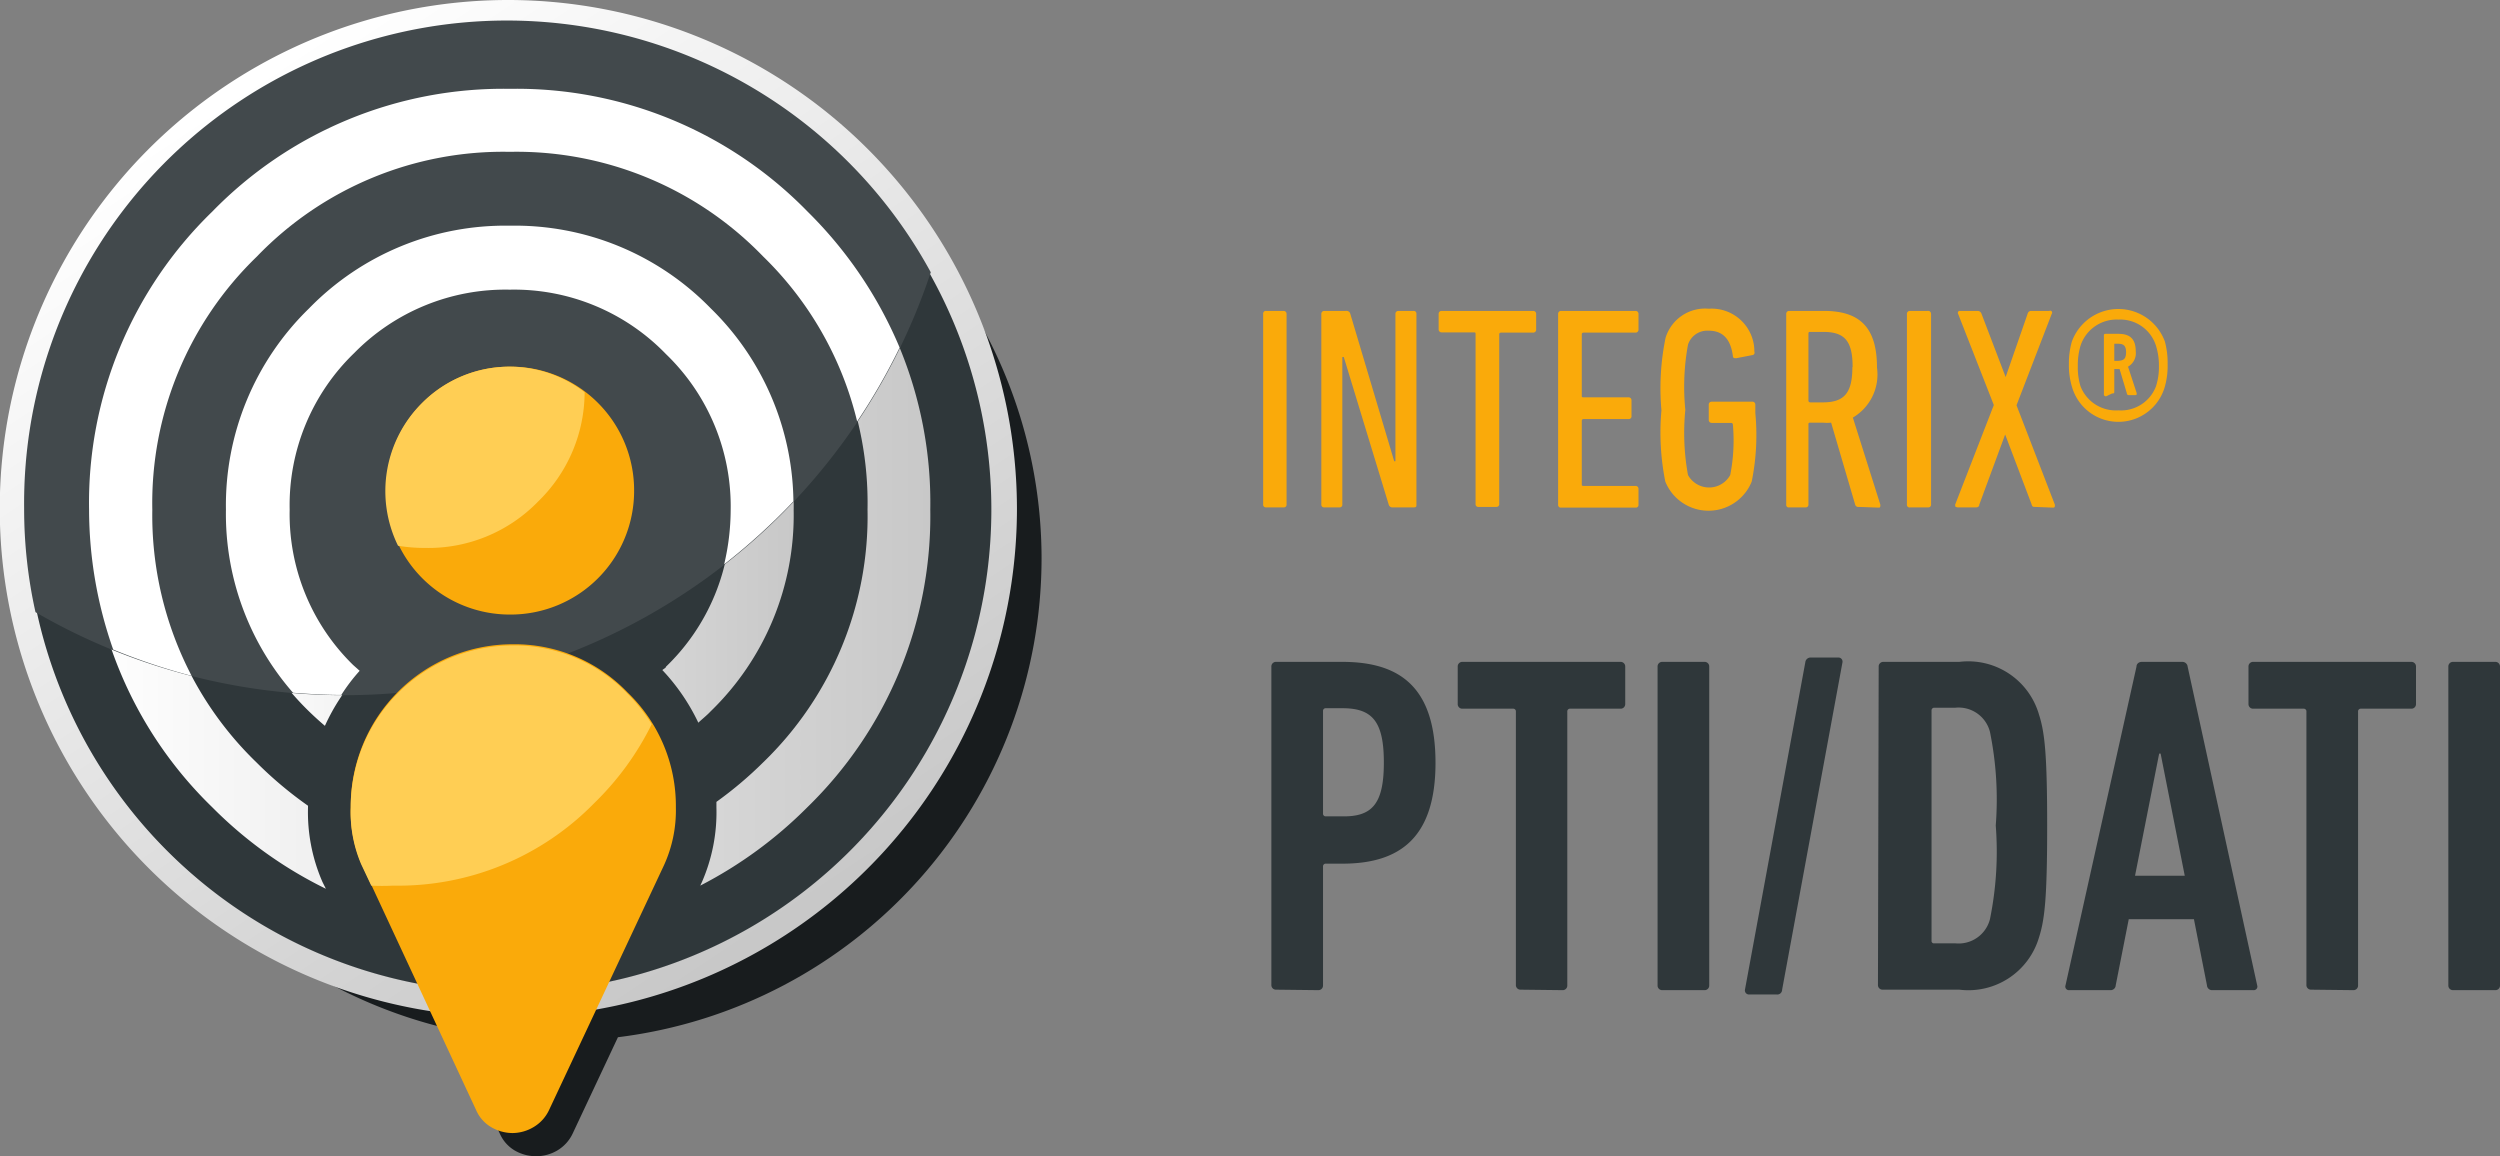 <svg xmlns="http://www.w3.org/2000/svg" xmlns:xlink="http://www.w3.org/1999/xlink" viewBox="0 0 103.57 47.9"><rect x="0" y="0" width="103.57" height="47.9" fill="#808080" stroke="none"/><defs><style>.cls-1{fill:#faaa0a;}.cls-2{fill:#2f373a;}.cls-3{fill:#181c1e;}.cls-4{fill:url(#Dégradé_sans_nom_7);}.cls-5{fill:url(#Dégradé_sans_nom_7-2);}.cls-6{fill:url(#Dégradé_sans_nom_7-3);}.cls-7{fill:#42494c;}.cls-8{fill:#fff;}.cls-9{fill:#ffce54;}</style><linearGradient id="Dégradé_sans_nom_7" x1="9.6" y1="3.83" x2="32.44" y2="38.17" gradientUnits="userSpaceOnUse"><stop offset="0" stop-color="#fff"/><stop offset="1" stop-color="#c8c8c8"/></linearGradient><linearGradient id="Dégradé_sans_nom_7-2" x1="9.36" y1="19.69" x2="32.88" y2="19.69" xlink:href="#Dégradé_sans_nom_7"/><linearGradient id="Dégradé_sans_nom_7-3" x1="3.69" y1="20.25" x2="38.55" y2="20.25" xlink:href="#Dégradé_sans_nom_7"/></defs><g id="Calque_2" data-name="Calque 2"><g id="Couleur"><path class="cls-1" d="M52.33,13a.11.11,0,0,1,.12-.12h.73a.12.12,0,0,1,.12.12V20.9a.11.11,0,0,1-.12.12h-.73a.11.11,0,0,1-.12-.12Z"/><path class="cls-1" d="M54.74,13a.12.12,0,0,1,.12-.12h.9a.16.16,0,0,1,.18.12l1.82,6.11h.05V13a.12.12,0,0,1,.12-.12h.64a.11.11,0,0,1,.11.12V20.9c0,.08,0,.12-.11.12h-.86a.16.16,0,0,1-.18-.12l-1.86-6.11h-.06V20.9a.11.11,0,0,1-.12.12h-.63a.11.11,0,0,1-.12-.12Z"/><path class="cls-1" d="M61.25,21a.11.11,0,0,1-.12-.12V13.84c0-.05,0-.07-.07-.07H59.72a.12.12,0,0,1-.12-.12V13a.12.12,0,0,1,.12-.12h3.8a.12.12,0,0,1,.12.12v.66a.12.12,0,0,1-.12.12H62.18s-.07,0-.07.07V20.9A.11.11,0,0,1,62,21Z"/><path class="cls-1" d="M64.55,13a.12.12,0,0,1,.12-.12h3.09a.12.12,0,0,1,.12.12v.66a.12.12,0,0,1-.12.12H65.6s-.07,0-.07.07v2.54c0,.05,0,.07.07.07h1.87a.12.12,0,0,1,.12.12v.66a.11.11,0,0,1-.12.12H65.6s-.07,0-.07.08v2.62c0,.05,0,.07.07.07h2.16a.12.12,0,0,1,.12.12v.66a.11.11,0,0,1-.12.12H64.67a.11.11,0,0,1-.12-.12Z"/><path class="cls-1" d="M68.83,17A10.39,10.39,0,0,1,69,14a1.71,1.71,0,0,1,1.79-1.21,1.77,1.77,0,0,1,1.89,1.78.1.1,0,0,1-.08.14l-.67.13c-.09,0-.13,0-.14-.09-.09-.68-.4-1.05-1-1.05a.84.84,0,0,0-.86.58,9.65,9.65,0,0,0-.11,2.7,9.71,9.71,0,0,0,.11,2.7,1,1,0,0,0,1.75,0,7.43,7.43,0,0,0,.11-2.09s0-.07-.08-.07h-.8a.12.12,0,0,1-.12-.12v-.64a.12.12,0,0,1,.12-.12h1.69a.12.12,0,0,1,.12.12v.35a9.71,9.71,0,0,1-.15,2.84,1.93,1.93,0,0,1-3.58,0A10.34,10.34,0,0,1,68.83,17Z"/><path class="cls-1" d="M77,21a.13.13,0,0,1-.14-.08l-1-3.41a1.77,1.77,0,0,1-.33,0H75c-.05,0-.08,0-.08.07V20.9a.11.11,0,0,1-.12.12h-.73A.11.11,0,0,1,74,20.9V13a.12.12,0,0,1,.12-.12h1.43c1.44,0,2.21.62,2.21,2.35a2.07,2.07,0,0,1-1,2.07l1.14,3.61c0,.06,0,.12-.06.12Zm-.25-5.8c0-1.1-.35-1.45-1.22-1.45H75c-.05,0-.08,0-.08.07V16.6s0,.07.08.07h.51C76.36,16.67,76.74,16.33,76.74,15.22Z"/><path class="cls-1" d="M79,13a.12.12,0,0,1,.12-.12h.74A.12.12,0,0,1,80,13V20.9a.11.11,0,0,1-.12.12h-.74A.11.11,0,0,1,79,20.9Z"/><path class="cls-1" d="M84.3,21c-.07,0-.11,0-.14-.12L83.07,18h0L82,20.9c0,.08-.06.12-.13.12h-.77C81,21,81,21,81,20.9l1.6-4.12L81.12,13a.08.08,0,0,1,.08-.12h.74a.17.17,0,0,1,.15.12l1,2.62h0L84,13a.15.15,0,0,1,.14-.12h.76A.08.08,0,0,1,85,13l-1.46,3.79,1.59,4.12c0,.08,0,.12-.08.12Z"/><path class="cls-1" d="M85.83,16a3.08,3.08,0,0,1-.12-.92,3.3,3.3,0,0,1,.12-.92,2.05,2.05,0,0,1,3.86,0,3.37,3.37,0,0,1,.11.92,3.15,3.15,0,0,1-.11.92,2,2,0,0,1-3.86,0ZM89.32,16a2.63,2.63,0,0,0,.12-.84,2.71,2.71,0,0,0-.12-.83,1.55,1.55,0,0,0-1.56-1.09,1.57,1.57,0,0,0-1.57,1.09,2.76,2.76,0,0,0-.11.83,2.69,2.69,0,0,0,.11.84A1.57,1.57,0,0,0,87.76,17,1.55,1.55,0,0,0,89.32,16Zm-2.07.42s-.09,0-.09-.08V13.91c0-.06,0-.08.09-.08h.51c.48,0,.72.21.72.73a.64.64,0,0,1-.32.63l.36,1.1c0,.06,0,.08-.07.08H88.2a.08.08,0,0,1-.09-.08l-.3-1h-.22s0,0,0,0v.93c0,.06,0,.08-.09.08Zm.83-1.81c0-.29-.1-.37-.35-.37h-.14s0,0,0,.05v.66s0,0,0,0h.14C88,14.94,88.08,14.86,88.08,14.56Z"/><path class="cls-2" d="M52.87,41a.19.19,0,0,1-.2-.2V27.62a.19.19,0,0,1,.2-.2h2.74c2.42,0,3.86,1.08,3.86,4.18S58,35.78,55.61,35.78h-.68a.11.11,0,0,0-.12.12v4.92a.19.19,0,0,1-.2.2Zm4.46-9.42c0-1.72-.5-2.24-1.72-2.24h-.68a.11.11,0,0,0-.12.12v4.24a.11.11,0,0,0,.12.12h.68C56.83,33.84,57.33,33.32,57.33,31.6Z"/><path class="cls-2" d="M63,41a.19.19,0,0,1-.2-.2V29.48a.11.11,0,0,0-.12-.12H60.59a.19.19,0,0,1-.2-.2V27.62a.19.19,0,0,1,.2-.2h6.54a.19.19,0,0,1,.2.2v1.54a.19.19,0,0,1-.2.2H65.05a.11.11,0,0,0-.12.12V40.82a.19.19,0,0,1-.2.2Z"/><path class="cls-2" d="M68.67,27.62a.19.19,0,0,1,.2-.2h1.74a.19.19,0,0,1,.2.2v13.2a.19.19,0,0,1-.2.2H68.87a.19.19,0,0,1-.2-.2Z"/><path class="cls-2" d="M74.79,27.44a.22.22,0,0,1,.22-.2h1.14a.17.17,0,0,1,.18.2L73.83,41a.2.2,0,0,1-.22.2H72.47a.17.17,0,0,1-.18-.2Z"/><path class="cls-2" d="M77.83,27.62a.19.19,0,0,1,.2-.2h3.14a3.05,3.05,0,0,1,3.3,2.18c.24.74.34,1.66.34,4.62s-.1,3.88-.34,4.62A3.05,3.05,0,0,1,81.17,41H78a.19.19,0,0,1-.2-.2Zm2.26,11.46H81a1.34,1.34,0,0,0,1.44-1,14,14,0,0,0,.24-3.88,14,14,0,0,0-.24-3.88,1.34,1.34,0,0,0-1.44-1h-.86a.11.11,0,0,0-.12.12V39A.11.11,0,0,0,80.09,39.08Z"/><path class="cls-2" d="M88.51,27.62c0-.12.1-.2.22-.2h1.68a.22.22,0,0,1,.22.2l2.88,13.2a.15.15,0,0,1-.16.2h-1.7a.21.21,0,0,1-.22-.2l-.54-2.74h-2.7l-.54,2.74a.21.21,0,0,1-.22.2h-1.7a.15.15,0,0,1-.16-.2Zm2,8.66-1-5.06h-.06l-1,5.06Z"/><path class="cls-2" d="M95.75,41a.19.19,0,0,1-.2-.2V29.48a.11.11,0,0,0-.12-.12H93.35a.19.19,0,0,1-.2-.2V27.62a.19.19,0,0,1,.2-.2h6.54a.19.19,0,0,1,.2.2v1.54a.19.19,0,0,1-.2.2H97.81a.11.11,0,0,0-.12.12V40.82a.19.19,0,0,1-.2.2Z"/><path class="cls-2" d="M101.43,27.62a.19.19,0,0,1,.2-.2h1.74a.19.19,0,0,1,.2.2v13.2a.19.19,0,0,1-.2.2h-1.74a.19.19,0,0,1-.2-.2Z"/><path class="cls-3" d="M43.15,23.11A20,20,0,1,0,18.71,42.65l2,4.32a1.51,1.51,0,0,0,.61.69,1.75,1.75,0,0,0,.89.24,1.71,1.71,0,0,0,.88-.24,1.61,1.61,0,0,0,.63-.69l1.88-4A20,20,0,0,0,43.15,23.11Z"/><circle class="cls-2" cx="21.07" cy="21.07" r="20.05"/><path class="cls-4" d="M21.07,0A21.07,21.07,0,1,0,42.13,21.07,21.09,21.09,0,0,0,21.07,0Zm0,41.11a20,20,0,1,1,20-20A20,20,0,0,1,21.07,41.11Z"/><path class="cls-5" d="M14.65,27.58A8.74,8.74,0,0,1,12,21.11a8.75,8.75,0,0,1,2.67-6.48A8.78,8.78,0,0,1,21.12,12a8.75,8.75,0,0,1,6.47,2.67,8.76,8.76,0,0,1,2.68,6.48,8.75,8.75,0,0,1-2.68,6.47c0,.05-.1.09-.15.14a8.45,8.45,0,0,1,1.49,2.18c.17-.16.35-.3.51-.47a11.31,11.31,0,0,0,3.44-8.32,11.33,11.33,0,0,0-3.44-8.33,11.32,11.32,0,0,0-8.32-3.43,11.34,11.34,0,0,0-8.32,3.43,11.37,11.37,0,0,0-3.44,8.33,11.35,11.35,0,0,0,3.44,8.32q.33.32.66.6a8.48,8.48,0,0,1,1.46-2.21Z"/><path class="cls-6" d="M33.46,8.77A16.83,16.83,0,0,0,21.12,3.68,16.83,16.83,0,0,0,8.79,8.77a16.8,16.8,0,0,0-5.1,12.34,16.8,16.8,0,0,0,5.1,12.33,17.43,17.43,0,0,0,4.71,3.38l-.14-.28a7.22,7.22,0,0,1-.6-3.09s0-.05,0-.07a16,16,0,0,1-2.13-1.79A14.16,14.16,0,0,1,6.31,21.11a14.2,14.2,0,0,1,4.33-10.49A14.16,14.16,0,0,1,21.12,6.29a14.2,14.2,0,0,1,10.49,4.33,14.2,14.2,0,0,1,4.33,10.49,14.17,14.17,0,0,1-4.33,10.48,16,16,0,0,1-1.93,1.63c0,.08,0,.15,0,.23a7.22,7.22,0,0,1-.6,3.09l-.07.15a17.69,17.69,0,0,0,4.44-3.25,16.83,16.83,0,0,0,5.09-12.33A16.83,16.83,0,0,0,33.46,8.77Z"/><path class="cls-7" d="M38.56,11.28A20,20,0,0,0,1,21.07a19.58,19.58,0,0,0,.47,4.29,25.44,25.44,0,0,0,12.8,3.44A25.58,25.58,0,0,0,38.56,11.28Z"/><path class="cls-8" d="M21.12,9.35a11.34,11.34,0,0,0-8.32,3.43,11.37,11.37,0,0,0-3.44,8.33,11.25,11.25,0,0,0,2.78,7.59c.66.05,1.33.09,2,.09a7.52,7.52,0,0,1,.76-1l-.27-.24A8.74,8.74,0,0,1,12,21.11a8.75,8.75,0,0,1,2.67-6.48A8.78,8.78,0,0,1,21.12,12a8.75,8.75,0,0,1,6.47,2.67,8.76,8.76,0,0,1,2.68,6.48A9.8,9.8,0,0,1,30,23.38a26.29,26.29,0,0,0,2.87-2.61,11.35,11.35,0,0,0-3.43-8A11.32,11.32,0,0,0,21.12,9.35Z"/><path class="cls-8" d="M33.46,8.77A16.83,16.83,0,0,0,21.12,3.68,16.83,16.83,0,0,0,8.79,8.77a16.8,16.8,0,0,0-5.1,12.34,17.51,17.51,0,0,0,1,5.8A25.84,25.84,0,0,0,7.94,28a14.38,14.38,0,0,1-1.63-6.88,14.2,14.2,0,0,1,4.33-10.49A14.16,14.16,0,0,1,21.12,6.29a14.2,14.2,0,0,1,10.49,4.33,14.16,14.16,0,0,1,3.9,6.84,25.79,25.79,0,0,0,1.76-3.06A17.33,17.33,0,0,0,33.46,8.77Z"/><path class="cls-1" d="M26,28.69a6.48,6.48,0,0,0-4.75-2,6.71,6.71,0,0,0-6.72,6.72,5.47,5.47,0,0,0,.43,2.34L19.73,46a1.51,1.51,0,0,0,.61.69,1.76,1.76,0,0,0,.89.25,1.72,1.72,0,0,0,.88-.25,1.61,1.61,0,0,0,.63-.69l4.77-10.16A5.46,5.46,0,0,0,28,33.45,6.51,6.51,0,0,0,26,28.69Z"/><path class="cls-1" d="M21.12,15.19A5.12,5.12,0,0,0,16,20.33a5.12,5.12,0,0,0,5.13,5.13,5.12,5.12,0,0,0,5.14-5.13,5.12,5.12,0,0,0-5.14-5.14Z"/><path class="cls-9" d="M24.61,33.28A11.87,11.87,0,0,0,27,30a7.21,7.21,0,0,0-1-1.26,6.48,6.48,0,0,0-4.75-2,6.71,6.71,0,0,0-6.72,6.72,5.47,5.47,0,0,0,.43,2.34l.42.89a9.08,9.08,0,0,0,.91,0A11.36,11.36,0,0,0,24.61,33.28Z"/><path class="cls-9" d="M22.3,20.77a6.33,6.33,0,0,0,1.92-4.52,5.11,5.11,0,0,0-6.73.44,5.14,5.14,0,0,0-1,5.92,6.74,6.74,0,0,0,1.11.09A6.34,6.34,0,0,0,22.3,20.77Z"/></g></g></svg>
